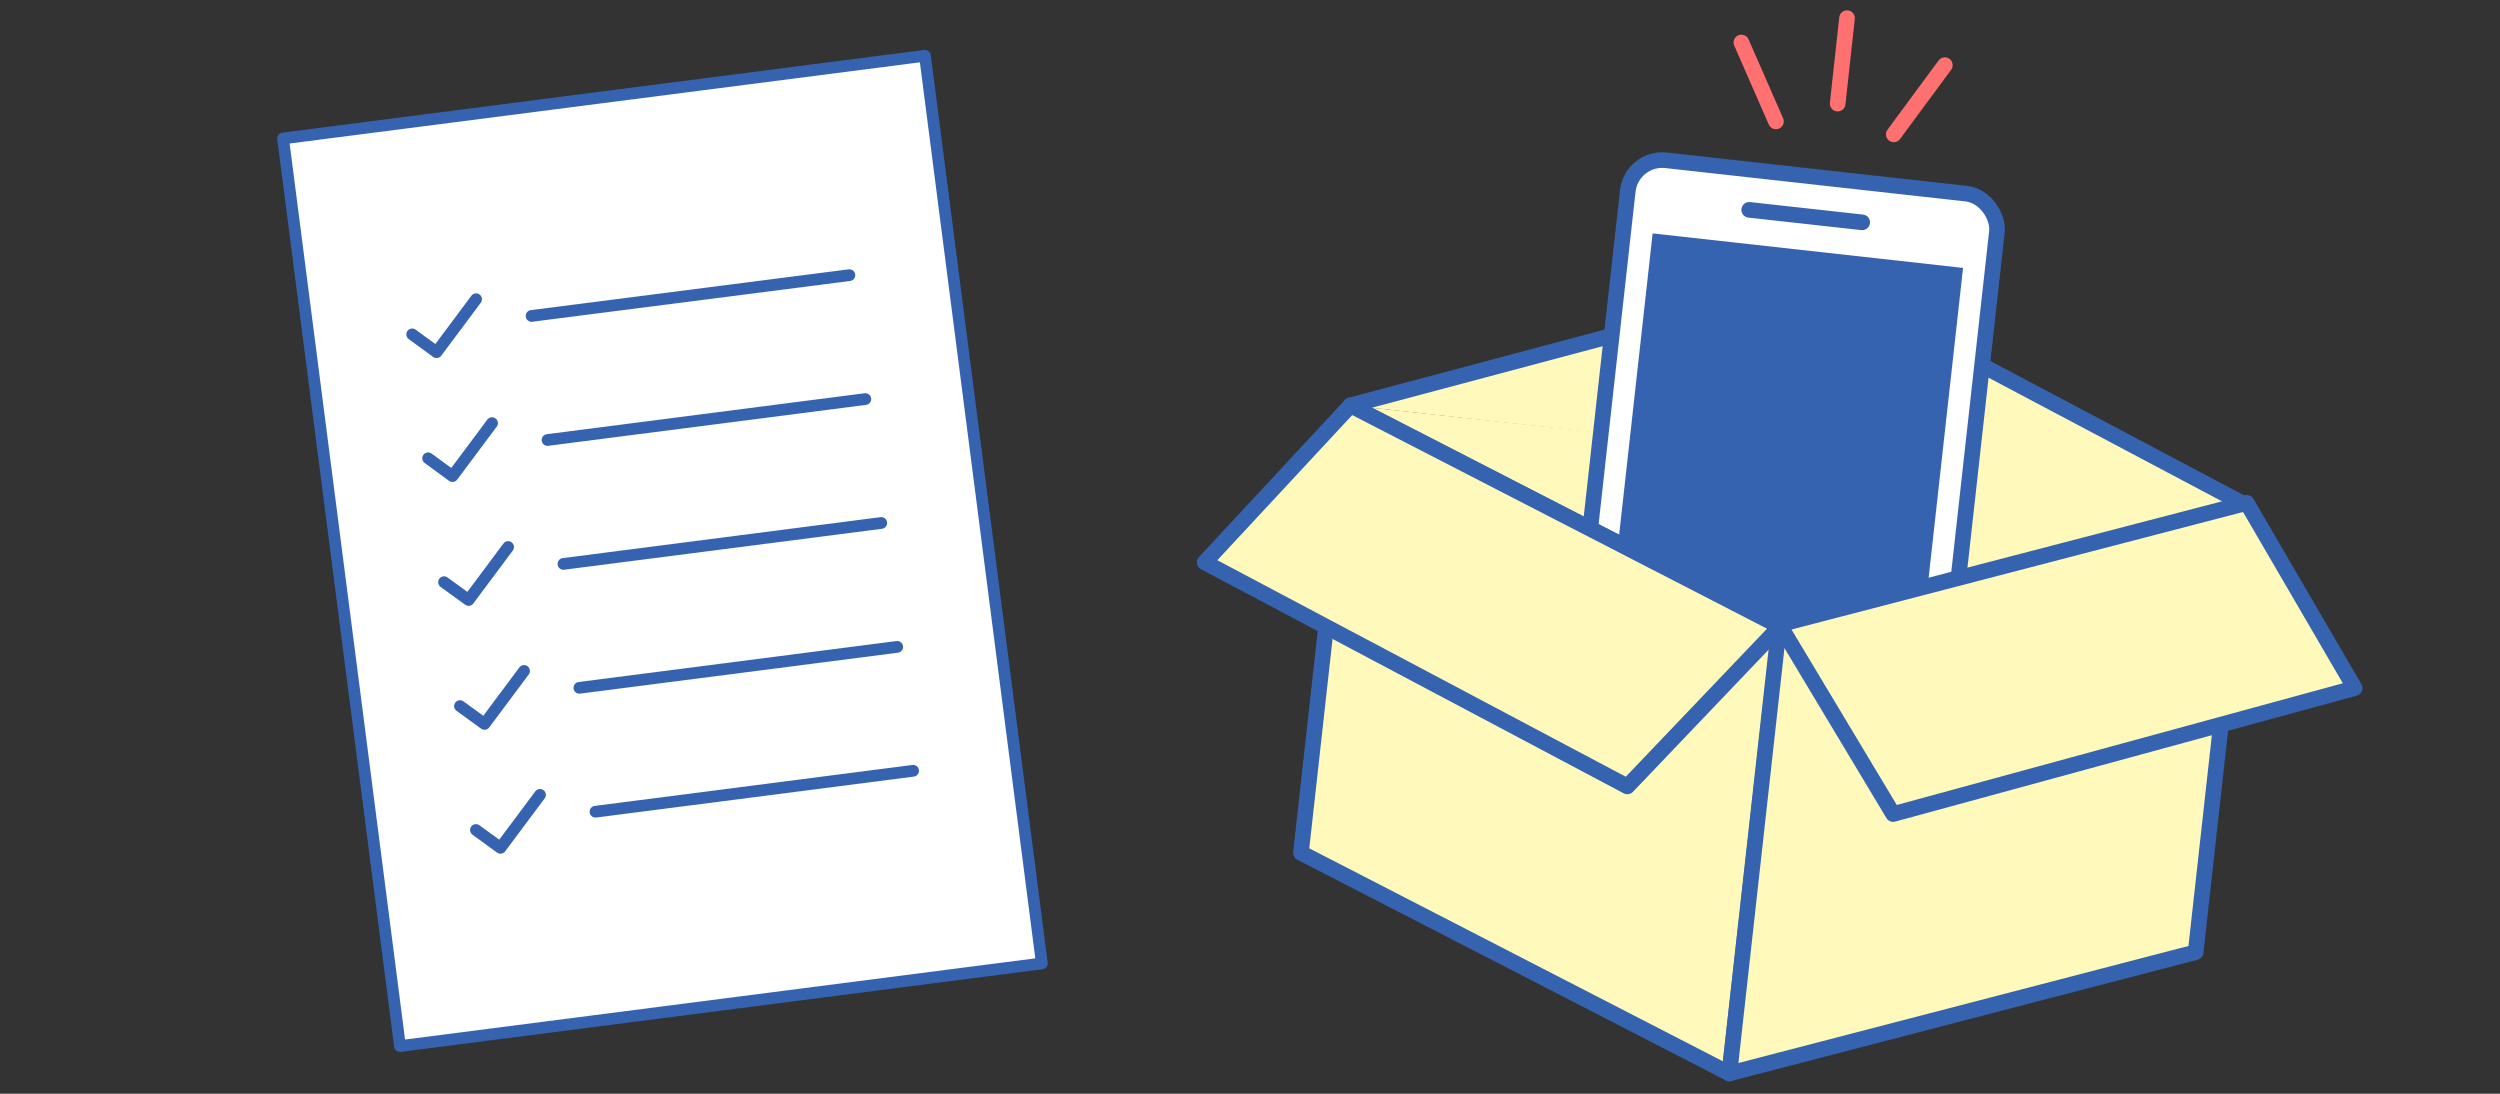 <?xml version="1.0" encoding="UTF-8"?>
<svg id="_レイヤー_1" data-name="レイヤー 1" xmlns="http://www.w3.org/2000/svg" viewBox="0 0 160 70">
  <rect x="0" y="0" width="160" height="70" fill="#333333" stroke="none"/>
  <defs>
    <style>
      .cls-1, .cls-2 {
        fill: #fff;
      }

      .cls-1, .cls-2, .cls-3, .cls-4, .cls-5 {
        stroke-linecap: round;
        stroke-linejoin: round;
      }

      .cls-1, .cls-5 {
        stroke: #3563b0;
        stroke-width: .75px;
      }

      .cls-2, .cls-3 {
        stroke: #3563b0;
      }

      .cls-6, .cls-3 {
        fill: #fffabb;
      }

      .cls-4 {
        stroke: #ff7171;
      }

      .cls-4, .cls-5 {
        fill: none;
      }

      .cls-7 {
        fill: #3563b0;
      }
    </style>
  </defs>
  <g>
    <g>
      <polygon class="cls-6" points="86.44 25.95 113.94 39.96 143.79 32.19 86.44 25.95"/>
      <polyline class="cls-3" points="86.44 25.95 86.44 25.94 116.53 17.92 143.7 32.31"/>
      <g>
        <rect class="cls-2" x="101.89" y="11.18" width="23.77" height="44.66" rx="2.22" ry="2.22" transform="translate(4.39 -12.35) rotate(6.34)"/>
        <rect class="cls-7" x="103.65" y="15.92" width="19.99" height="37.35" transform="translate(4.51 -12.33) rotate(6.34)"/>
        <line class="cls-2" x1="111.95" y1="13.43" x2="119.18" y2="14.23"/>
      </g>
      <polygon class="cls-3" points="110.68 68.7 83.26 54.58 86.44 25.95 113.9 40.05 110.68 68.7"/>
      <polygon class="cls-3" points="104.15 50.33 113.93 40.08 113.86 40.07 86.44 25.95 86.44 25.94 77.1 35.99 104.15 50.33"/>
      <polygon class="cls-3" points="110.68 68.7 140.52 60.94 143.7 32.31 113.86 40.07 110.68 68.7"/>
      <polygon class="cls-3" points="121.16 52.1 113.87 39.95 113.94 39.96 143.79 32.19 143.79 32.18 150.7 44.04 121.16 52.1"/>
    </g>
    <g>
      <line class="cls-4" x1="118.21" y1="1.16" x2="117.61" y2="6.63"/>
      <line class="cls-4" x1="111.45" y1="2.72" x2="113.66" y2="7.77"/>
      <line class="cls-4" x1="124.47" y1="4.17" x2="121.2" y2="8.6"/>
    </g>
  </g>
  <g>
    <rect class="cls-1" x="21.69" y="5.98" width="41.42" height="58.57" transform="translate(-4.16 5.7) rotate(-7.34)"/>
    <g>
      <line class="cls-5" x1="34.02" y1="20.22" x2="54.36" y2="17.61"/>
      <line class="cls-5" x1="35.04" y1="28.16" x2="55.38" y2="25.54"/>
      <line class="cls-5" x1="36.06" y1="36.09" x2="56.4" y2="33.47"/>
      <line class="cls-5" x1="37.08" y1="44.02" x2="57.42" y2="41.4"/>
      <line class="cls-5" x1="38.11" y1="51.95" x2="58.44" y2="49.33"/>
      <polyline class="cls-5" points="26.38 21.4 27.94 22.54 30.47 19.15"/>
      <polyline class="cls-5" points="27.4 29.33 28.96 30.47 31.49 27.08"/>
      <polyline class="cls-5" points="28.42 37.26 29.99 38.4 32.52 35.01"/>
      <polyline class="cls-5" points="29.44 45.19 31.01 46.33 33.54 42.94"/>
      <polyline class="cls-5" points="30.46 53.12 32.03 54.26 34.56 50.87"/>
    </g>
  </g>
</svg>